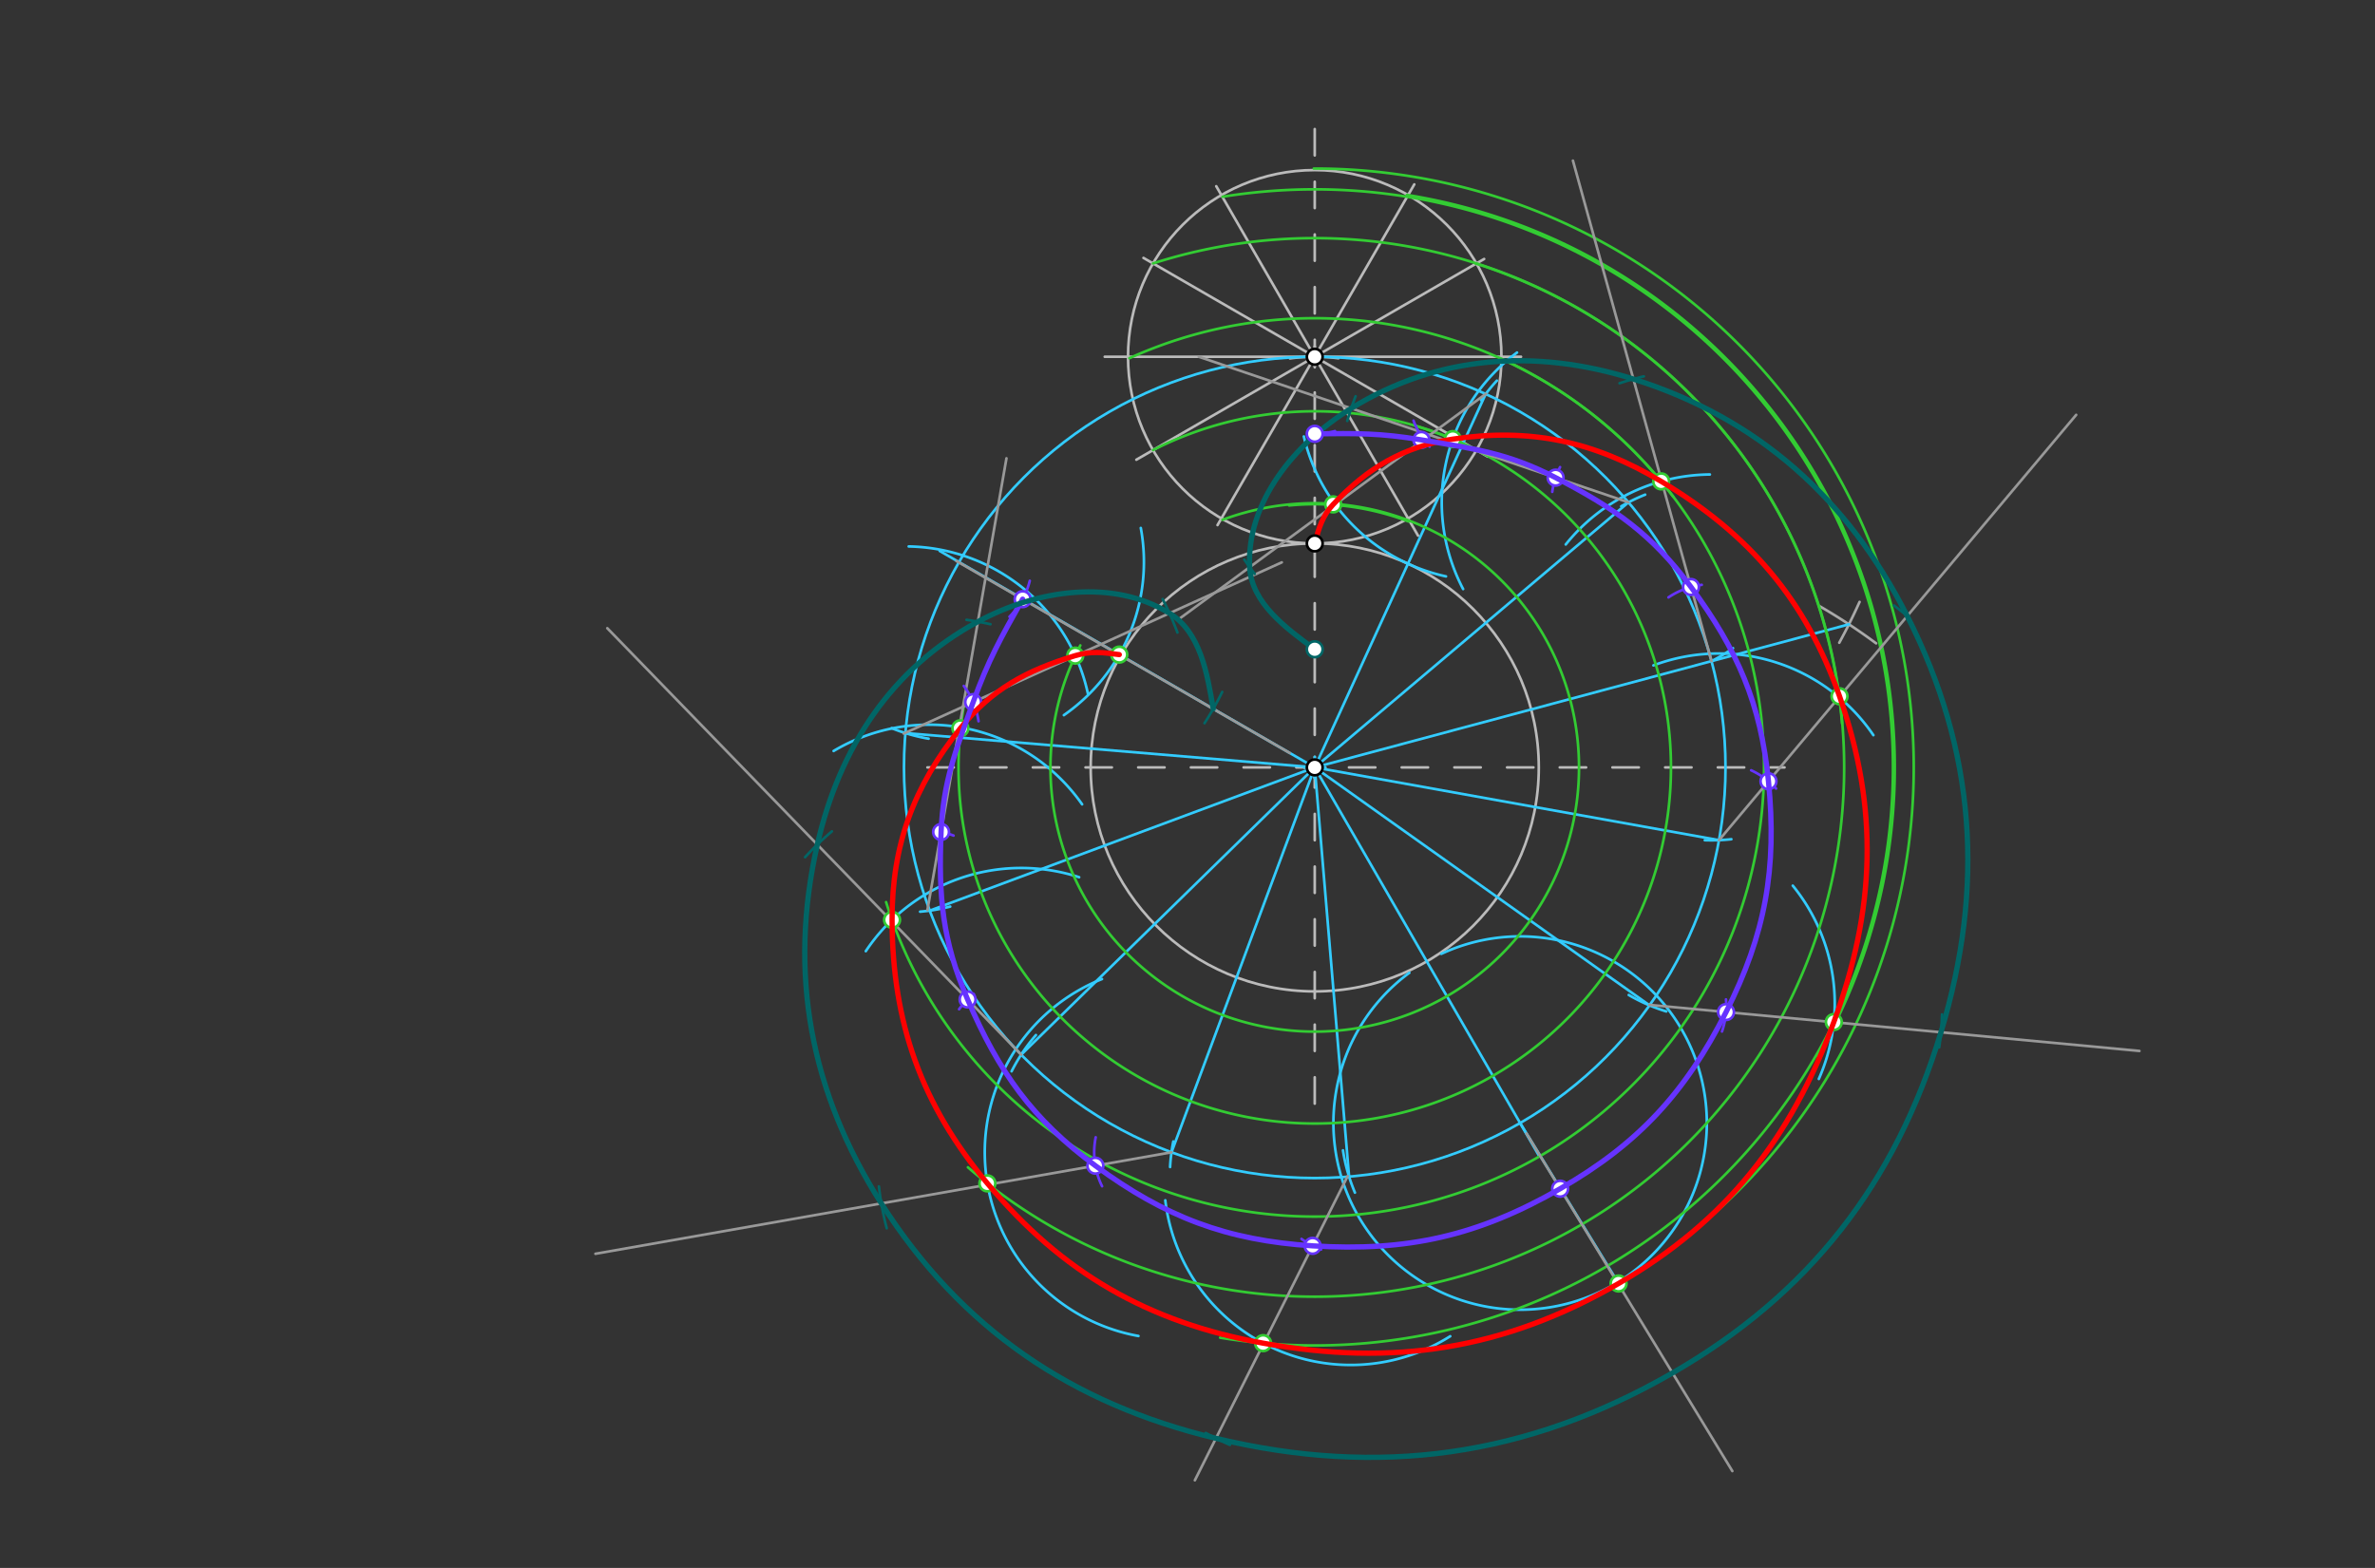 <svg xmlns="http://www.w3.org/2000/svg" class="svg--816" height="100%" preserveAspectRatio="xMidYMid meet" viewBox="0 0 901.417 595.276" width="100%"><rect x="0" y="0" width="901.417" height="595.276" fill="#333333" stroke="none"/><defs><marker id="marker-arrow" markerHeight="16" markerUnits="userSpaceOnUse" markerWidth="24" orient="auto-start-reverse" refX="24" refY="4" viewBox="0 0 24 8"><path d="M 0 0 L 24 4 L 0 8 z" stroke="inherit"></path></marker></defs><g class="aux-layer--949"><g class="element--733"><line stroke="#bbbbbb" stroke-dasharray="10" stroke-linecap="round" stroke-width="1" x1="499" x2="499" y1="49" y2="425"></line></g><g class="element--733"><line stroke="#bbbbbb" stroke-dasharray="10" stroke-linecap="round" stroke-width="1" x1="352" x2="677.3" y1="291.35" y2="291.35"></line></g><g class="element--733"><g class="center--a87"><line x1="495" y1="291.35" x2="503" y2="291.35" stroke="#bbbbbb" stroke-width="1" stroke-linecap="round"></line><line x1="499" y1="287.35" x2="499" y2="295.35" stroke="#bbbbbb" stroke-width="1" stroke-linecap="round"></line><circle class="hit--87b" cx="499" cy="291.35" r="4" stroke="none" fill="transparent"></circle></g><circle cx="499" cy="291.35" fill="none" r="85.039" stroke="#bbbbbb" stroke-dasharray="none" stroke-width="1"></circle></g><g class="element--733"><path d="M 489.588 136.072 A 70.866 70.866 0 0 1 507.982 136.016" fill="none" stroke="#bbbbbb" stroke-dasharray="none" stroke-linecap="round" stroke-width="1"></path></g><g class="element--733"><g class="center--a87"><line x1="495" y1="135.444" x2="503" y2="135.444" stroke="#bbbbbb" stroke-width="1" stroke-linecap="round"></line><line x1="499" y1="131.444" x2="499" y2="139.444" stroke="#bbbbbb" stroke-width="1" stroke-linecap="round"></line><circle class="hit--87b" cx="499" cy="135.444" r="4" stroke="none" fill="transparent"></circle></g><circle cx="499" cy="135.444" fill="none" r="70.866" stroke="#bbbbbb" stroke-dasharray="none" stroke-width="1"></circle></g><g class="element--733"><line stroke="#bbbbbb" stroke-dasharray="none" stroke-linecap="round" stroke-width="1" x1="499" x2="577.3" y1="135.444" y2="135.444"></line></g><g class="element--733"><line stroke="#bbbbbb" stroke-dasharray="none" stroke-linecap="round" stroke-width="1" x1="499" x2="419.3" y1="135.444" y2="135.444"></line></g><g class="element--733"><line stroke="#bbbbbb" stroke-dasharray="none" stroke-linecap="round" stroke-width="1" x1="499" x2="563.3" y1="135.444" y2="98.321"></line></g><g class="element--733"><line stroke="#bbbbbb" stroke-dasharray="none" stroke-linecap="round" stroke-width="1" x1="499" x2="536.784" y1="135.444" y2="70"></line></g><g class="element--733"><line stroke="#bbbbbb" stroke-dasharray="none" stroke-linecap="round" stroke-width="1" x1="499" x2="461.62" y1="135.444" y2="70.7"></line></g><g class="element--733"><line stroke="#bbbbbb" stroke-dasharray="none" stroke-linecap="round" stroke-width="1" x1="499" x2="434" y1="135.444" y2="97.917"></line></g><g class="element--733"><line stroke="#bbbbbb" stroke-dasharray="none" stroke-linecap="round" stroke-width="1" x1="499" x2="431.3" y1="135.444" y2="174.531"></line></g><g class="element--733"><line stroke="#bbbbbb" stroke-dasharray="none" stroke-linecap="round" stroke-width="1" x1="499" x2="462.104" y1="135.444" y2="199.35"></line></g><g class="element--733"><line stroke="#bbbbbb" stroke-dasharray="none" stroke-linecap="round" stroke-width="1" x1="499" x2="564.65" y1="135.444" y2="173.348"></line></g><g class="element--733"><line stroke="#bbbbbb" stroke-dasharray="none" stroke-linecap="round" stroke-width="1" x1="499" x2="538.205" y1="135.444" y2="203.35"></line></g><g class="element--733"><g class="center--a87"><line x1="495" y1="291.35" x2="503" y2="291.35" stroke="#33ccff" stroke-width="1" stroke-linecap="round"></line><line x1="499" y1="287.35" x2="499" y2="295.35" stroke="#33ccff" stroke-width="1" stroke-linecap="round"></line><circle class="hit--87b" cx="499" cy="291.35" r="4" stroke="none" fill="transparent"></circle></g><circle cx="499" cy="291.35" fill="none" r="155.906" stroke="#33ccff" stroke-dasharray="none" stroke-width="1"></circle></g><g class="element--733"><line stroke="#33ccff" stroke-dasharray="none" stroke-linecap="round" stroke-width="1" x1="499" x2="356.65" y1="291.35" y2="209.164"></line></g><g class="element--733"><line stroke="#33ccff" stroke-dasharray="none" stroke-linecap="round" stroke-width="1" x1="499" x2="584" y1="291.35" y2="438.574"></line></g><g class="element--733"><path d="M 690.636 230.15 A 226.772 226.772 0 0 1 712.06 244.238" fill="none" stroke="#aaaaaa" stroke-dasharray="none" stroke-linecap="round" stroke-width="1"></path></g><g class="element--733"><path d="M 705.793 228.514 A 226.772 226.772 0 0 1 698.089 244.021" fill="none" stroke="#aaaaaa" stroke-dasharray="none" stroke-linecap="round" stroke-width="1"></path></g><g class="element--733"><line stroke="#33ccff" stroke-dasharray="none" stroke-linecap="round" stroke-width="1" x1="499" x2="701.749" y1="291.35" y2="237.024"></line></g><g class="element--733"><path d="M 649.593 250.999 A 62.925 62.925 0 0 0 657.757 246.097" fill="none" stroke="#33ccff" stroke-dasharray="none" stroke-linecap="round" stroke-width="1"></path></g><g class="element--733"><path d="M 647.038 318.982 A 68.031 68.031 0 0 0 657.123 318.612" fill="none" stroke="#33ccff" stroke-dasharray="none" stroke-linecap="round" stroke-width="1"></path></g><g class="element--733"><path d="M 618.186 377.75 A 68.031 68.031 0 0 0 632.426 383.992" fill="none" stroke="#33ccff" stroke-dasharray="none" stroke-linecap="round" stroke-width="1"></path></g><g class="element--733"><path d="M 615.337 192.221 A 68.031 68.031 0 0 1 624.415 187.798" fill="none" stroke="#33ccff" stroke-dasharray="none" stroke-linecap="round" stroke-width="1"></path></g><g class="element--733"><path d="M 562.158 151.956 A 68.031 68.031 0 0 1 568.136 144.507" fill="none" stroke="#33ccff" stroke-dasharray="none" stroke-linecap="round" stroke-width="1"></path></g><g class="element--733"><path d="M 509.716 436.735 A 68.031 68.031 0 0 0 514.259 452.784" fill="none" stroke="#33ccff" stroke-dasharray="none" stroke-linecap="round" stroke-width="1"></path></g><g class="element--733"><path d="M 445.324 433.365 A 68.031 68.031 0 0 0 444.1 443.059" fill="none" stroke="#33ccff" stroke-dasharray="none" stroke-linecap="round" stroke-width="1"></path></g><g class="element--733"><path d="M 393.184 392.957 A 68.031 68.031 0 0 0 383.947 406.72" fill="none" stroke="#33ccff" stroke-dasharray="none" stroke-linecap="round" stroke-width="1"></path></g><g class="element--733"><path d="M 338.415 276.442 A 68.031 68.031 0 0 0 352.44 280.443" fill="none" stroke="#33ccff" stroke-dasharray="none" stroke-linecap="round" stroke-width="1"></path></g><g class="element--733"><path d="M 349.222 346.119 A 68.031 68.031 0 0 0 360.645 344.188" fill="none" stroke="#33ccff" stroke-dasharray="none" stroke-linecap="round" stroke-width="1"></path></g><g class="element--733"><line stroke="#33ccff" stroke-dasharray="none" stroke-linecap="round" stroke-width="1" x1="499" x2="563.878" y1="291.35" y2="149.585"></line></g><g class="element--733"><line stroke="#33ccff" stroke-dasharray="none" stroke-linecap="round" stroke-width="1" x1="499" x2="618.072" y1="291.35" y2="190.71"></line></g><g class="element--733"><line stroke="#33ccff" stroke-dasharray="none" stroke-linecap="round" stroke-width="1" x1="499" x2="652.439" y1="291.35" y2="318.971"></line></g><g class="element--733"><line stroke="#33ccff" stroke-dasharray="none" stroke-linecap="round" stroke-width="1" x1="499" x2="626.069" y1="291.35" y2="381.683"></line></g><g class="element--733"><line stroke="#33ccff" stroke-dasharray="none" stroke-linecap="round" stroke-width="1" x1="499" x2="512.034" y1="291.35" y2="446.71"></line></g><g class="element--733"><line stroke="#33ccff" stroke-dasharray="none" stroke-linecap="round" stroke-width="1" x1="499" x2="444.633" y1="291.35" y2="437.469"></line></g><g class="element--733"><line stroke="#33ccff" stroke-dasharray="none" stroke-linecap="round" stroke-width="1" x1="499" x2="387.584" y1="291.35" y2="400.405"></line></g><g class="element--733"><line stroke="#33ccff" stroke-dasharray="none" stroke-linecap="round" stroke-width="1" x1="499" x2="352.881" y1="291.35" y2="345.717"></line></g><g class="element--733"><line stroke="#33ccff" stroke-dasharray="none" stroke-linecap="round" stroke-width="1" x1="499" x2="343.64" y1="291.35" y2="278.316"></line></g><g class="element--733"><path d="M 548.816 218.832 A 70.866 70.866 0 0 1 494.87 165.708" fill="none" stroke="#33ccff" stroke-dasharray="none" stroke-linecap="round" stroke-width="1"></path></g><g class="element--733"><path d="M 555.321 223.638 A 70.866 70.866 0 0 1 575.78 133.847" fill="none" stroke="#33ccff" stroke-dasharray="none" stroke-linecap="round" stroke-width="1"></path></g><g class="element--733"><path d="M 594.27 206.711 A 70.866 70.866 0 0 1 648.97 180.135" fill="none" stroke="#33ccff" stroke-dasharray="none" stroke-linecap="round" stroke-width="1"></path></g><g class="element--733"><path d="M 627.542 252.622 A 70.866 70.866 0 0 1 711.035 279.113" fill="none" stroke="#33ccff" stroke-dasharray="none" stroke-linecap="round" stroke-width="1"></path></g><g class="element--733"><path d="M 680.448 336.248 A 70.866 70.866 0 0 1 690.328 409.625" fill="none" stroke="#33ccff" stroke-dasharray="none" stroke-linecap="round" stroke-width="1"></path></g><g class="element--733"><path d="M 547.039 362.125 A 70.866 70.866 0 1 1 534.917 369.316" fill="none" stroke="#33ccff" stroke-dasharray="none" stroke-linecap="round" stroke-width="1"></path></g><g class="element--733"><path d="M 442.279 455.709 A 70.866 70.866 0 0 0 550.424 507.309" fill="none" stroke="#33ccff" stroke-dasharray="none" stroke-linecap="round" stroke-width="1"></path></g><g class="element--733"><path d="M 418.252 371.696 A 70.866 70.866 0 0 0 432.086 507.216" fill="none" stroke="#33ccff" stroke-dasharray="none" stroke-linecap="round" stroke-width="1"></path></g><g class="element--733"><path d="M 328.611 361.109 A 70.866 70.866 0 0 1 409.573 333.037" fill="none" stroke="#33ccff" stroke-dasharray="none" stroke-linecap="round" stroke-width="1"></path></g><g class="element--733"><path d="M 316.394 285.111 A 70.866 70.866 0 0 1 410.709 305.365" fill="none" stroke="#33ccff" stroke-dasharray="none" stroke-linecap="round" stroke-width="1"></path></g><g class="element--733"><path d="M 344.896 207.461 A 70.866 70.866 0 0 1 412.923 263.421" fill="none" stroke="#33ccff" stroke-dasharray="none" stroke-linecap="round" stroke-width="1"></path></g><g class="element--733"><path d="M 432.981 200.443 A 70.866 70.866 0 0 1 403.787 271.512" fill="none" stroke="#33ccff" stroke-dasharray="none" stroke-linecap="round" stroke-width="1"></path></g><g class="element--733"><line stroke="#33ccff" stroke-dasharray="none" stroke-linecap="round" stroke-width="1" x1="576.953" x2="616" y1="426.368" y2="490"></line></g><g class="element--733"><path d="M 534.65 198 A 99.926 99.926 0 0 0 489.29 191.897" fill="none" stroke="#33cc33" stroke-dasharray="none" stroke-linecap="round" stroke-width="1"></path></g><g class="element--733"><path d="M 560.372 170.878 A 135.204 135.204 0 0 0 537.276 161.677" fill="none" stroke="#33cc33" stroke-dasharray="none" stroke-linecap="round" stroke-width="1"></path></g><g class="element--733"><path d="M 569.3 136 A 170.516 170.516 0 0 1 635.029 188.531" fill="none" stroke="#33cc33" stroke-dasharray="none" stroke-linecap="round" stroke-width="1"></path></g><g class="element--733"><path d="M 560 100 A 200.838 200.838 0 0 1 699.143 274.659" fill="none" stroke="#33cc33" stroke-dasharray="none" stroke-linecap="round" stroke-width="1"></path></g><g class="element--733"><path d="M 534 74 A 220.15 220.15 0 0 1 689.927 400.954" fill="none" stroke="#33cc33" stroke-dasharray="none" stroke-linecap="round" stroke-width="1"></path></g><g class="element--733"><path d="M 498.65 64 A 227.35 227.35 0 0 1 614.32 487.283" fill="none" stroke="#33cc33" stroke-dasharray="none" stroke-linecap="round" stroke-width="1"></path></g><g class="element--733"><path d="M 464 74.7 A 219.459 219.459 0 1 1 463.109 507.854" fill="none" stroke="#33cc33" stroke-dasharray="none" stroke-linecap="round" stroke-width="1"></path></g><g class="element--733"><path d="M 437.628 100.011 A 200.94 200.94 0 1 1 367.368 443.172" fill="none" stroke="#33cc33" stroke-dasharray="none" stroke-linecap="round" stroke-width="1"></path></g><g class="element--733"><path d="M 428.65 136 A 170.537 170.537 0 1 1 336.313 342.495" fill="none" stroke="#33cc33" stroke-dasharray="none" stroke-linecap="round" stroke-width="1"></path></g><g class="element--733"><path d="M 437.628 170.878 A 135.204 135.204 0 1 1 366.104 266.473" fill="none" stroke="#33cc33" stroke-dasharray="none" stroke-linecap="round" stroke-width="1"></path></g><g class="element--733"><path d="M 464 197.35 A 100.305 100.305 0 1 1 410.032 245.028" fill="none" stroke="#33cc33" stroke-dasharray="none" stroke-linecap="round" stroke-width="1"></path></g><g class="element--733"><line stroke="#999999" stroke-dasharray="none" stroke-linecap="round" stroke-width="1" x1="564" x2="447.5" y1="149.5" y2="235"></line></g><g class="element--733"><line stroke="#999999" stroke-dasharray="none" stroke-linecap="round" stroke-width="1" x1="618.072" x2="455" y1="190.71" y2="135.444"></line></g><g class="element--733"><line stroke="#999999" stroke-dasharray="none" stroke-linecap="round" stroke-width="1" x1="649.593" x2="597" y1="250.999" y2="61"></line></g><g class="element--733"><line stroke="#999999" stroke-dasharray="none" stroke-linecap="round" stroke-width="1" x1="652.439" x2="788" y1="318.971" y2="157.5"></line></g><g class="element--733"><line stroke="#999999" stroke-dasharray="none" stroke-linecap="round" stroke-width="1" x1="626" x2="812" y1="381.5" y2="399"></line></g><g class="element--733"><line stroke="#999999" stroke-dasharray="none" stroke-linecap="round" stroke-width="1" x1="579.364" x2="657.5" y1="430.323" y2="558.5"></line></g><g class="element--733"><line stroke="#999999" stroke-dasharray="none" stroke-linecap="round" stroke-width="1" x1="511.5" x2="453.5" y1="446.5" y2="562"></line></g><g class="element--733"><line stroke="#999999" stroke-dasharray="none" stroke-linecap="round" stroke-width="1" x1="444.633" x2="226" y1="437.469" y2="476"></line></g><g class="element--733"><line stroke="#999999" stroke-dasharray="none" stroke-linecap="round" stroke-width="1" x1="387.584" x2="230.5" y1="400.405" y2="238.5"></line></g><g class="element--733"><line stroke="#999999" stroke-dasharray="none" stroke-linecap="round" stroke-width="1" x1="352" x2="382" y1="345.5" y2="174"></line></g><g class="element--733"><line stroke="#999999" stroke-dasharray="none" stroke-linecap="round" stroke-width="1" x1="343" x2="486.5" y1="278.5" y2="213.5"></line></g><g class="element--733"><line stroke="#999999" stroke-dasharray="none" stroke-linecap="round" stroke-width="1" x1="363" x2="489.5" y1="213" y2="285.865"></line></g><g class="element--733"><path d="M 499 164.7 A 29.256 29.256 0 0 0 506.683 163.673" fill="none" stroke="#6633ff" stroke-dasharray="none" stroke-linecap="round" stroke-width="1"></path></g><g class="element--733"><path d="M 536.496 159.708 A 29.197 29.197 0 0 0 542.592 169.567" fill="none" stroke="#6633ff" stroke-dasharray="none" stroke-linecap="round" stroke-width="1"></path></g><g class="element--733"><path d="M 592.114 177.346 A 29.197 29.197 0 0 0 589.148 186.725" fill="none" stroke="#6633ff" stroke-dasharray="none" stroke-linecap="round" stroke-width="1"></path></g><g class="element--733"><path d="M 633.255 226.801 A 29.197 29.197 0 0 1 645.889 222.038" fill="none" stroke="#6633ff" stroke-dasharray="none" stroke-linecap="round" stroke-width="1"></path></g><g class="element--733"><path d="M 664.644 292.447 A 29.197 29.197 0 0 1 674.084 299.376" fill="none" stroke="#6633ff" stroke-dasharray="none" stroke-linecap="round" stroke-width="1"></path></g><g class="element--733"><path d="M 655.083 379.423 A 29.197 29.197 0 0 1 653.571 391.608" fill="none" stroke="#6633ff" stroke-dasharray="none" stroke-linecap="round" stroke-width="1"></path></g><g class="element--733"><path d="M 596.207 448.316 A 29.197 29.197 0 0 1 588.554 453.161" fill="none" stroke="#6633ff" stroke-dasharray="none" stroke-linecap="round" stroke-width="1"></path></g><g class="element--733"><path d="M 493.982 470.357 A 29.197 29.197 0 0 0 501.406 474.397" fill="none" stroke="#6633ff" stroke-dasharray="none" stroke-linecap="round" stroke-width="1"></path></g><g class="element--733"><path d="M 415.87 431.774 A 29.197 29.197 0 0 0 418.287 450.359" fill="none" stroke="#6633ff" stroke-dasharray="none" stroke-linecap="round" stroke-width="1"></path></g><g class="element--733"><path d="M 369.599 377.405 A 29.197 29.197 0 0 0 364.028 383.154" fill="none" stroke="#6633ff" stroke-dasharray="none" stroke-linecap="round" stroke-width="1"></path></g><g class="element--733"><path d="M 354.268 315.435 A 29.197 29.197 0 0 1 361.915 317.224" fill="none" stroke="#6633ff" stroke-dasharray="none" stroke-linecap="round" stroke-width="1"></path></g><g class="element--733"><path d="M 365.808 260.417 A 29.197 29.197 0 0 1 371.395 273.812" fill="none" stroke="#6633ff" stroke-dasharray="none" stroke-linecap="round" stroke-width="1"></path></g><g class="element--733"><path d="M 390.845 220.503 A 29.197 29.197 0 0 1 383.145 234.145" fill="none" stroke="#6633ff" stroke-dasharray="none" stroke-linecap="round" stroke-width="1"></path></g><g class="element--733"><path d="M 472.267 212.467 A 111.118 111.118 0 0 0 476.214 217.862" fill="none" stroke="#006666" stroke-dasharray="none" stroke-linecap="round" stroke-width="1"></path></g><g class="element--733"><path d="M 514.509 150.437 A 111.118 111.118 0 0 0 511.336 159.812" fill="none" stroke="#006666" stroke-dasharray="none" stroke-linecap="round" stroke-width="1"></path></g><g class="element--733"><path d="M 614.689 145.505 A 111.118 111.118 0 0 1 623.911 142.889" fill="none" stroke="#006666" stroke-dasharray="none" stroke-linecap="round" stroke-width="1"></path></g><g class="element--733"><path d="M 724.369 234.275 A 111.118 111.118 0 0 0 718.806 229.848" fill="none" stroke="#006666" stroke-dasharray="none" stroke-linecap="round" stroke-width="1"></path></g><g class="element--733"><path d="M 737.074 385.136 A 111.118 111.118 0 0 1 736.014 397.626" fill="none" stroke="#006666" stroke-dasharray="none" stroke-linecap="round" stroke-width="1"></path></g><g class="element--733"><path d="M 640.56 517.48 A 111.118 111.118 0 0 1 628.247 524.939" fill="none" stroke="#006666" stroke-dasharray="none" stroke-linecap="round" stroke-width="1"></path></g><g class="element--733"><path d="M 457.642 544.031 A 111.118 111.118 0 0 0 466.807 548.556" fill="none" stroke="#006666" stroke-dasharray="none" stroke-linecap="round" stroke-width="1"></path></g><g class="element--733"><path d="M 333.578 450.419 A 111.118 111.118 0 0 0 336.552 466.322" fill="none" stroke="#006666" stroke-dasharray="none" stroke-linecap="round" stroke-width="1"></path></g><g class="element--733"><path d="M 315.736 315.64 A 111.118 111.118 0 0 0 305.568 325.434" fill="none" stroke="#006666" stroke-dasharray="none" stroke-linecap="round" stroke-width="1"></path></g><g class="element--733"><path d="M 366.831 235.323 A 111.118 111.118 0 0 1 375.922 236.994" fill="none" stroke="#006666" stroke-dasharray="none" stroke-linecap="round" stroke-width="1"></path></g><g class="element--733"><path d="M 441.267 227.445 A 111.118 111.118 0 0 1 446.886 240.153" fill="none" stroke="#006666" stroke-dasharray="none" stroke-linecap="round" stroke-width="1"></path></g><g class="element--733"><path d="M 463.875 262.705 A 111.118 111.118 0 0 1 457.164 274.562" fill="none" stroke="#006666" stroke-dasharray="none" stroke-linecap="round" stroke-width="1"></path></g><g class="element--733"><circle cx="506" cy="191.5" r="3" stroke="#33cc33" stroke-width="1" fill="#ffffff"></circle>}</g><g class="element--733"><circle cx="551.394" cy="166.71" r="3" stroke="#33cc33" stroke-width="1" fill="#ffffff"></circle>}</g><g class="element--733"><circle cx="630.491" cy="182.756" r="3" stroke="#33cc33" stroke-width="1" fill="#ffffff"></circle>}</g><g class="element--733"><circle cx="698.185" cy="264.347" r="3" stroke="#33cc33" stroke-width="1" fill="#ffffff"></circle>}</g><g class="element--733"><circle cx="696.017" cy="388.028" r="3" stroke="#33cc33" stroke-width="1" fill="#ffffff"></circle>}</g><g class="element--733"><circle cx="614.32" cy="487.283" r="3" stroke="#33cc33" stroke-width="1" fill="#ffffff"></circle>}</g><g class="element--733"><circle cx="479.401" cy="509.932" r="3" stroke="#33cc33" stroke-width="1" fill="#ffffff"></circle>}</g><g class="element--733"><circle cx="374.757" cy="449.276" r="3" stroke="#33cc33" stroke-width="1" fill="#ffffff"></circle>}</g><g class="element--733"><circle cx="338.58" cy="349.213" r="3" stroke="#33cc33" stroke-width="1" fill="#ffffff"></circle>}</g><g class="element--733"><circle cx="364.5" cy="276.5" r="3" stroke="#33cc33" stroke-width="1" fill="#ffffff"></circle>}</g><g class="element--733"><circle cx="408.117" cy="248.909" r="3" stroke="#33cc33" stroke-width="1" fill="#ffffff"></circle>}</g><g class="element--733"><circle cx="424.821" cy="248.523" r="3" stroke="#33cc33" stroke-width="1" fill="#ffffff"></circle>}</g><g class="element--733"><circle cx="539.5" cy="167" r="3" stroke="#6633ff" stroke-width="1" fill="#ffffff"></circle>}</g><g class="element--733"><circle cx="590.42" cy="181.339" r="3" stroke="#6633ff" stroke-width="1" fill="#ffffff"></circle>}</g><g class="element--733"><circle cx="641.804" cy="222.86" r="3" stroke="#6633ff" stroke-width="1" fill="#ffffff"></circle>}</g><g class="element--733"><circle cx="671.212" cy="296.609" r="3" stroke="#6633ff" stroke-width="1" fill="#ffffff"></circle>}</g><g class="element--733"><circle cx="655.111" cy="384.239" r="3" stroke="#6633ff" stroke-width="1" fill="#ffffff"></circle>}</g><g class="element--733"><circle cx="592.15" cy="451.298" r="3" stroke="#6633ff" stroke-width="1" fill="#ffffff"></circle>}</g><g class="element--733"><circle cx="498.197" cy="472.99" r="3" stroke="#6633ff" stroke-width="1" fill="#ffffff"></circle>}</g><g class="element--733"><circle cx="415.745" cy="442.56" r="3" stroke="#6633ff" stroke-width="1" fill="#ffffff"></circle>}</g><g class="element--733"><circle cx="367.253" cy="379.45" r="3" stroke="#6633ff" stroke-width="1" fill="#ffffff"></circle>}</g><g class="element--733"><circle cx="357.185" cy="315.862" r="3" stroke="#6633ff" stroke-width="1" fill="#ffffff"></circle>}</g><g class="element--733"><circle cx="369.362" cy="266.559" r="3" stroke="#6633ff" stroke-width="1" fill="#ffffff"></circle>}</g><g class="element--733"><circle cx="388.134" cy="227.477" r="3" stroke="#6633ff" stroke-width="1" fill="#ffffff"></circle>}</g></g><g class="main-layer--75a"><g class="element--733"><path d="M 499 206.311 C 500.597 200.465, 501.842 195.908, 506 191.5 C 519.13 177.581, 532.646 169.541, 551.394 166.71 C 580.648 162.293, 605.03 167.522, 630.491 182.756 C 663.936 202.766, 685.332 227.725, 698.185 264.347 C 713.181 307.078, 711.757 345.32, 696.017 388.028 C 679.659 432.411, 655.032 463.743, 614.32 487.283 C 570.993 512.333, 528.799 518.895, 479.401 509.932 C 435.727 502.008, 403.197 483.303, 374.757 449.276 C 349.738 419.343, 338.668 388.272, 338.58 349.213 C 338.516 320.876, 346.744 298.702, 364.5 276.5 C 376.372 261.656, 389.632 254.497, 408.117 248.909 C 414.101 247.1, 418.624 247.7, 424.821 248.523" fill="none" stroke="#ff0000" stroke-linecap="round" stroke-width="2"></path></g><g class="element--733"><path d="M 499 164.7 C 514.803 164.506, 523.912 164.395, 539.5 167 C 559.828 170.398, 572.532 172.093, 590.42 181.339 C 612.76 192.886, 627.081 202.89, 641.804 222.86 C 659.499 246.861, 668.288 267.123, 671.212 296.609 C 674.494 329.698, 670.084 354.602, 655.111 384.239 C 639.653 414.836, 621.799 434.247, 592.15 451.298 C 561.07 469.172, 534.023 475.262, 498.197 472.99 C 465.543 470.92, 442.157 462.004, 415.745 442.56 C 391.828 424.952, 379.081 406.957, 367.253 379.45 C 357.685 357.199, 356.141 340.365, 357.185 315.862 C 358.008 296.534, 362.661 285.207, 369.362 266.559 C 375.083 250.639, 379.829 242.215, 388.134 227.477" fill="none" stroke="#6633ff" stroke-linecap="round" stroke-width="2"></path></g><g class="element--733"><path d="M 499 246.5 C 488.074 238.478, 474.987 228.869, 474.3 215.331 C 473.064 190.975, 491.089 168.461, 512.833 155.044 C 545.562 134.85, 582.867 132.236, 619.95 143.908 C 667.283 158.805, 701.335 189.368, 723.887 233.868 C 749.899 285.198, 753.372 336.617, 736.675 391.913 C 719.338 449.33, 686.663 491.346, 634.791 521.247 C 579.638 553.039, 523.467 560.9, 461.502 546.065 C 406.568 532.914, 364.751 504.337, 334.497 456.879 C 307.523 414.563, 299.097 369.466, 310.208 320.654 C 318.582 283.864, 338.404 253.715, 371.151 236.019 C 394.007 223.669, 422.552 219.765, 443.872 232.809 C 455.571 239.967, 458.199 255.617, 460.47 269.144" fill="none" stroke="#006666" stroke-linecap="round" stroke-width="2"></path></g><g class="element--733"><circle cx="499" cy="291.35" r="3" stroke="#000000" stroke-width="1" fill="#ffffff"></circle>}</g><g class="element--733"><circle cx="499" cy="135.444" r="3" stroke="#000000" stroke-width="1" fill="#ffffff"></circle>}</g><g class="element--733"><circle cx="499" cy="206.311" r="3" stroke="#000000" stroke-width="1" fill="#ffffff"></circle>}</g><g class="element--733"><circle cx="499" cy="164.7" r="3" stroke="#6633ff" stroke-width="1" fill="#ffffff"></circle>}</g><g class="element--733"><circle cx="499" cy="246.5" r="3" stroke="#006666" stroke-width="1" fill="#ffffff"></circle>}</g></g><g class="snaps-layer--ac6"></g><g class="temp-layer--52d"></g></svg>
